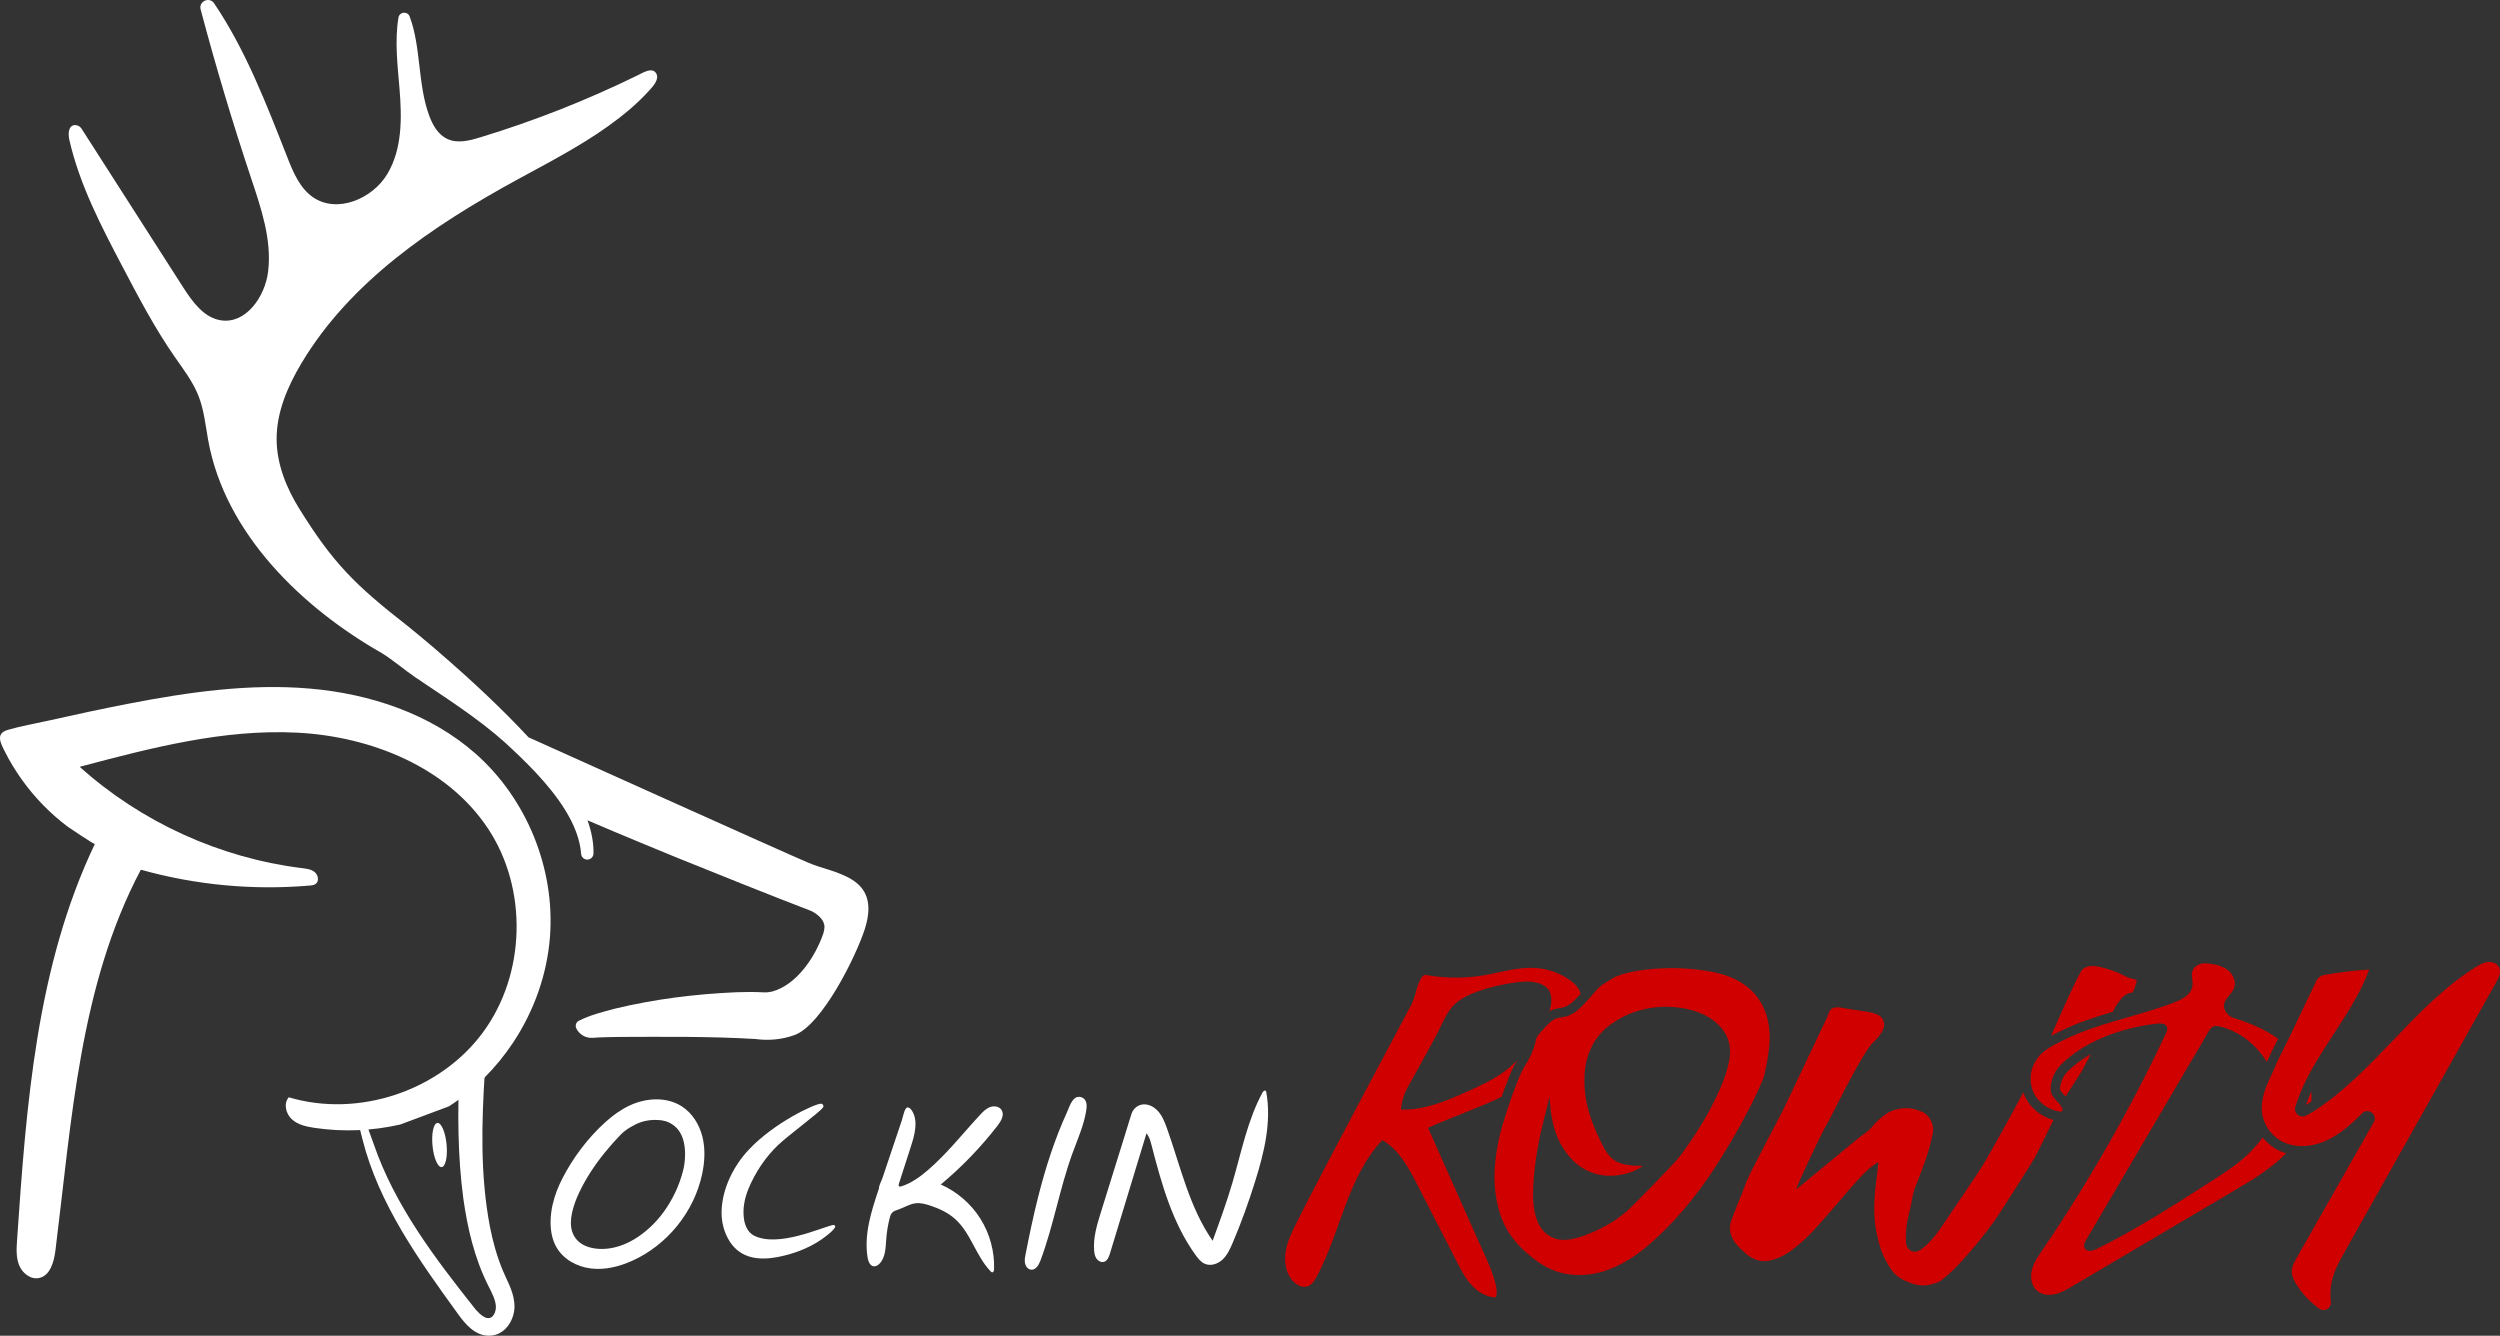 <?xml version="1.0" encoding="UTF-8"?>
<svg id="Layer_2" data-name="Layer 2" xmlns="http://www.w3.org/2000/svg" width="2250" height="1202.15" viewBox="0 0 2250 1202.15">
  <rect x="0" y="0" width="2250" height="1202.15" fill="#333333" stroke="none"/>
  <defs>
    <style>
      .cls-1 {
        fill: #d00000;
      }

      .cls-1, .cls-2 {
        stroke-width: 0px;
      }

      .cls-2 {
        fill: #fff;
      }
    </style>
  </defs>
  <g id="Layer_14_copy_3" data-name="Layer 14 copy 3">
    <g>
      <g>
        <path id="SKULL" class="cls-2" d="M726.66,776.08c-14.03-5.71-250.99-112.49-250.99-112.49h0c-47.76-51.52-108.31-99.81-108.31-99.81-48.1-37.57-67.45-56.81-98.01-105.95-11.71-18.82-20.27-40.24-20.39-62.4-.13-24.27,9.82-47.53,22.25-68.38,43.91-73.66,118.17-123.71,193.39-164.89,28.13-15.4,56.83-30.07,82.96-48.79,13.01-9.32,25.59-19.64,36.36-31.52,3.13-3.45,9.94-10.3,6.68-15.79-3.53-5.95-11.75-.73-16.43,1.56-45.77,22.46-93.36,41.22-142.14,56.05-9.57,2.91-20.18,5.61-29.29,1.47-8.32-3.79-13.3-12.45-16.46-21.03-10.5-28.49-7.17-61.45-17.61-89.33-1.86-4.97-9.16-4.25-10.04.98-3.49,20.78-.86,42.59.91,63.82,2.19,26.2,2.58,54.2-10.83,76.82-13.4,22.62-45.42,36.05-67.04,21.09-11.79-8.16-17.7-22.26-22.95-35.6-18.81-47.79-37.35-96.44-65.99-138.88-4.25-6.29-14.09-1.9-12.17,5.45.02.06.03.13.05.19,13.54,50.98,28.67,101.55,45.35,151.59,9.09,27.27,18.78,55.56,15.35,84.1-2.71,22.59-19.91,47.35-42.41,43.96-15.47-2.33-25.76-16.76-34.2-29.94L73.43,115.86c-1.31-2.05-3.57-3.38-6-3.29-5.86.22-6.27,7.79-5.08,13.04,9.17,40.51,28.68,77.81,48,114.58,14.49,27.6,29.04,55.28,46.82,80.88,7.82,11.27,16.35,22.28,21.4,35.03,4.99,12.6,6.34,26.29,8.71,39.64,15.1,84.9,85.36,151.73,156.44,192.1,9.19,5.56,21.26,15.83,30.29,21.9,27.5,18.57,55.54,36.29,80.28,58.34,17.17,15.77,39.54,37.08,54.06,60.43l.59,1.17c.07.03.13.06.2.09,7.59,12.49,12.88,25.55,13.87,38.63.21,2.76,2.32,4.99,5.09,5.23h0c3.22.27,5.97-2.25,6.04-5.48.23-10.33-2.04-20.47-5.37-29.87,15.42,6.63,30.88,13.14,46.39,19.56,0,0,33.25,13.71,33.24,13.71,37.98,15.38,86.52,34.85,122,48.44,5.77,3.03,11.75,7.97,11.63,14.58-.02,1.57-.51,3.89-1.05,5.63-7.41,21.45-24.16,46.31-46.25,52.25-2.62.58-4.95.8-7.56.66-8.19-.45-16.5-.38-24.35-.1-37.24,1.63-73.37,6.14-109.47,14.8-11.1,2.96-22.06,5.66-32.4,10.88-2.5,1.26-3.5,4.33-2.27,6.85h0c2.69,5.54,8.48,8.96,14.63,8.5,7.76-.58,15.75-.61,23.43-.8,40.82-.13,82.48-.56,122.93,1.85,11.87,1.64,24.15.55,35.34-3.52,24.86-8.91,55.77-71.52,63.43-95.79,15.25-48.36-28.89-49.29-51.74-59.68Z"/>
        <path id="R" class="cls-2" d="M404.05,995.7c23.04-14.83,42.7-34.65,57.82-57.48,18.78-28.36,30.57-61.38,33.12-95.32,4.61-61.26-20.97-124.07-67.06-164.68-40.81-35.96-95.16-53.89-149.35-58.52-54.19-4.63-108.67,3.16-162.07,13.47-24.5,4.73-48.9,10-73.24,15.47-12.04,2.7-24.48,4.8-36.32,8.28-11.05,3.24-6.55,11.6-2.68,19.31,8.89,17.68,20.55,33.96,34.35,48.13,6.9,7.09,14.34,13.65,22.25,19.61,1.93,1.45,24.2,16.24,24.48,15.65-52.54,110-61.7,234.97-70,356.59-.52,7.61-.99,15.54,1.91,22.6,2.9,7.06,10.26,12.91,17.75,11.44,10.19-2,13.6-14.62,14.89-24.92,14.61-116.85,21.75-238.52,76.86-342.59,49.27,13.8,101.04,18.66,152.02,14.26,1.91-.16,3.94-.39,5.46-1.57,3.18-2.48,2.14-7.91-.95-10.49s-7.35-3.11-11.35-3.6c-73.93-9.1-144.84-41.4-200.22-91.21,64.17-17.01,129.61-34.16,195.91-30.72,66.3,3.44,134.81,30.89,171.52,86.21,36.12,54.41,34.13,131.38-4.75,183.86-38.88,52.47-111.94,76.79-174.51,58.09-4.89,5.56-2.68,14.85,2.8,19.82,5.48,4.97,13.14,6.63,20.47,7.71,25.56,3.78,51.83,2.75,77.02-3.02"/>
        <path class="cls-2" d="M436.43,963.71c-3.06,46.64-4.29,93.88,4.42,139.87,2.62,13.53,6.27,26.7,11.46,39.37,4,9.75,9.21,17.85,10.51,29.09,1.87,13.62-7.23,29.83-22.23,30.1-12.91.26-21.78-10.32-28.47-19.66-35.04-48.38-71.3-98.77-86.03-157.61-.45-1.75-1.39-5.36-1.81-7.13-.99-4.39,5.27-6.43,6.96-2.14,0,0,.12.32.12.32,0,0,4.81,13.24,4.81,13.24,19.09,55.98,55.64,103.68,92.04,149.56,3.45,3.71,9.24,9.97,14.29,6.66,2.49-1.88,3.85-5.81,3.83-9.03-.13-6.57-3.92-13.26-7.05-19.56-12.25-24.4-18.55-51.4-22.3-78.24-5.17-38.57-5.12-77.45-3.56-116.11.26-6.36,5.63-11.3,11.99-11.04,6.47.26,11.48,5.85,11.02,12.3h0Z"/>
        <ellipse class="cls-2" cx="395.66" cy="1030.48" rx="6.36" ry="19.97" transform="translate(-97.19 42.79) rotate(-5.51)"/>
      </g>
      <path class="cls-2" d="M497.38,1084.11c1.83-8.12,4.91-16.01,8.72-23.43,9.73-18.99,23.21-36.82,39.09-51.07,6.44-5.78,13.53-10.93,21.38-14.62,14.83-6.96,33.31-8.13,47.08.76,9.44,6.09,15.76,16.32,18.5,27.22,2.74,10.89,2.14,22.41-.16,33.41-7.14,34.11-31.39,64.19-63.21,78.42-11.54,5.16-24.27,8.34-36.83,6.85-12.55-1.49-24.86-8.18-31.15-19.14-3.81-6.65-5.25-14.44-5.28-22.11-.02-5.49.64-10.94,1.85-16.29ZM514.92,1091.07c-.76,3.47-1.14,6.59-1.14,9.36,0,3.89.68,7.3,2.03,10.25,1.35,2.95,3.26,5.41,5.72,7.39,2.46,1.98,5.41,3.47,8.84,4.47,3.43,1.01,7.2,1.51,11.29,1.51,4.85,0,9.8-.76,14.83-2.29,5.03-1.52,9.94-3.75,14.72-6.66s9.4-6.41,13.84-10.51c4.44-4.09,8.55-8.74,12.33-13.94,3.78-5.2,7.14-10.85,10.09-16.96,2.95-6.1,5.32-12.59,7.13-19.46.69-2.5,1.2-5.1,1.51-7.8.31-2.71.47-5.31.47-7.8,0-4.02-.45-7.87-1.35-11.55-.9-3.68-2.39-6.94-4.47-9.78-2.08-2.84-4.82-5.11-8.22-6.81-4.7-2.35-8.84-2.46-12.49-2.55-2.14-.05-7.29,0-13.22,2.01-4.02,1.36-7.24,3.23-9.51,4.54-1.63.94-2.9,1.82-3.12,1.98-1.08.76-2.12,1.56-3.12,2.39-1.01.83-1.79,1.56-2.34,2.18-4.72,4.86-9.42,10.14-14.1,15.87-4.68,5.72-9,11.64-12.95,17.74-3.95,6.1-7.4,12.26-10.35,18.47-2.95,6.21-5.08,12.19-6.4,17.95Z"/>
      <path class="cls-2" d="M815.13,997.87c1.65-2.56,4.3-.47,5.71,1.85,5.66,9.25,2.49,21.14-.83,31.47-3.67,11.41-7.34,22.82-11.01,34.23-.23.73-.43,1.63.11,2.16.52.52,1.39.35,2.1.13,8.82-2.79,16.51-8.31,23.54-14.31,17.48-14.94,31.7-33.24,47.36-50.07,2.61-2.81,5.4-5.67,9-6.98s8.24-.6,10.31,2.63c2.77,4.34-.38,9.92-3.53,13.99-15.07,19.47-32.27,37.31-51.18,53.08,14.6,6.43,27.19,17.31,35.68,30.82,8.49,13.5,12.82,29.58,12.28,45.52-.04,1.21-.54,2.82-1.74,2.71-.52-.05-.94-.44-1.3-.82-13.39-13.86-17.92-34.85-32.42-47.55-6.38-5.59-14.29-9.16-22.36-11.81-4.13-1.35-8.47-2.5-12.79-1.99-5.32.63-10,3.68-15.05,5.47-2.27.81-4.77,1.45-6.33,3.29-1.06,1.25-1.53,2.89-1.94,4.48-1.62,6.36-2.67,12.86-3.15,19.41-.56,7.73-.66,16.38-6.16,21.85-1.32,1.32-3.06,2.41-4.92,2.26-3.47-.28-5.09-4.39-5.65-7.83-3.43-20.91,3.4-42,10.15-62.08,0-2.88,2.35-7.01,3.28-9.76,1.15-3.43,2.3-6.85,3.45-10.28,2.36-7.02,4.72-14.04,7.07-21.07,2.3-6.85,4.6-13.7,6.9-20.55,1.03-3.07,1.68-7.49,3.44-10.25Z"/>
      <path class="cls-2" d="M934.32,1077.31c6.58-26.1,14.76-51.77,25.98-76.29,1.9-4.15,4.2-12.39,9.25-13.7,2.3-.6,4.91.2,6.48,1.98,2.31,2.61,2.15,6.54,1.61,9.98-2.08,13.34-7.71,25.81-12.35,38.49-11.55,31.61-17.05,65.19-28.87,96.7-1.49,3.98-4.21,8.66-8.44,8.24-2.73-.27-4.79-2.81-5.41-5.48-.62-2.67-.1-5.46.42-8.15,3.37-17.31,7-34.64,11.33-51.78Z"/>
      <path class="cls-2" d="M1015.6,1011.2c.91-2.94,1.82-5.87,2.77-8.8,1.6-4.97,6.22-8.53,11.52-8.49,4.35.03,8.48,2.23,11.54,5.31,4.43,4.45,6.79,10.52,8.9,16.44,12.22,34.39,20.14,71.13,41.04,101.04,6.34-17.37,12.68-34.76,17.88-52.51,8.01-27.33,13.44-55.8,26.96-80.87.62-1.15,2.08-2.44,2.99-1.5.28.29.37.72.44,1.11,4.85,26.84-1.88,54.34-10.03,80.37-5.9,18.83-12.56,37.43-20.33,55.57-2.27,5.29-4.73,10.69-8.91,14.65-4.18,3.96-10.52,6.18-15.83,3.98-3.57-1.48-6.13-4.66-8.4-7.79-21.02-29.02-30.83-64.46-39.78-99.16-.96-3.73-2-7.62-4.54-10.51-10.96,36.06-21.92,72.11-32.88,108.17-.93,3.05-2.28,6.55-5.34,7.45-2.49.74-5.23-.7-6.72-2.83s-1.95-4.8-2.16-7.39c-.94-11.66,2.58-23.17,6.06-34.34,7.16-23.01,14.32-46.03,21.48-69.04,1.13-3.62,2.24-7.25,3.36-10.88Z"/>
      <path class="cls-2" d="M649.43,1092.89c-.02-.88-.03-1.75,0-2.63.48-20.56,10.82-41.01,24.47-55.54,23.03-24.53,59.5-41.4,64.97-41.38,1.73,0,2.8,1.93,1.85,3.37-2.66,4.03-31.21,25.07-40.42,33.82-11.3,10.74-20.43,24.49-26.47,38.85-3.69,8.76-5.63,18.44-4.24,27.84.89,6.01,3.69,12.21,9.13,14.9,21.83,10.79,60.06-7.32,71.12-9.65,1.31-.28,2.31,1.13,1.63,2.28-1.41,2.4-4.89,5.24-6.81,6.81-12.6,10.27-28.43,16.55-44.2,19.66-16.78,3.31-33.54,1.73-43.53-13.61-4.76-7.31-7.25-16-7.5-24.73Z"/>
      <path class="cls-1" d="M1285.24,1015c21.86-9.8,44.76-17.46,66.25-27.9,2.13-6.12,4.37-12.14,6.69-17.99,2.39-6.02,4.7-10.74,7.07-14.42.07-.1.13-.22.2-.33-3.49,3.51-7.2,6.79-11.18,9.75-10.14,7.54-21.72,12.87-33.24,18.06-19.16,8.63-39.25,17.21-60.25,16.46.56-6.48,2.4-12.85,5.39-18.63,1.61-3.13,22.27-39.89,27.82-50.83,3.52-6.95,6.49-14.29,11.11-20.62,5.93-8.13,14.66-12.44,23.89-15.9,10.18-3.82,20.84-6.2,31.55-7.93,7.7-1.24,15.67-2.15,23.21-.16,3.68.97,7.3,2.72,9.61,5.74,2.16,2.83,2.92,6.42,2.86,10.02-.02,1.4-.16,2.8-.4,4.17-.32,1.9-.79,3.77-1.38,5.6,1.33-.75,2.63-1.29,3.91-1.63,2.85-.77,5.68-1.36,8.42-1.74.56-.08,2.22-.48,5.44-2.43,1.05-.63,4.04-2.84,10.37-9.88-.24-.82-.51-1.62-.87-2.41-2.2-4.89-6.49-8.54-11.02-11.41-8.86-5.62-19.18-8.91-29.65-9.46-15.24-.81-30.14,4.05-45.19,6.61-7.51,1.28-15.11,1.99-22.72,2.12-5.86.1-11.72-.13-17.55-.7-2.91-.28-5.82-.65-8.71-1.11-1.79-.28-4.19-1.14-5.83.04-1.51,1.07-2.55,3.27-3.35,4.87-1.1,2.2-1.89,4.54-2.59,6.89-1.4,4.73-2.43,9.64-4.72,14.04-4.3,8.27-81.06,151.55-102.77,195.21-4.38,8.81-8.96,17.73-10.52,27.44-1.56,9.71.4,20.55,7.51,27.35,3.33,3.18,8.25,5.35,12.57,3.74,3.62-1.35,5.85-4.93,7.69-8.32,21.82-40.31,27.69-89.93,59.25-123.17,14.9,8.47,23.5,24.56,31.33,39.81,11.89,23.17,23.78,46.34,35.66,69.52,3.8,7.42,7.68,14.93,13.3,21.08,5.62,6.15,13.31,10.88,21.64,11.15,5.14-8.52-10.35-39.3-14.27-48.11-15.51-34.85-31.02-69.7-46.52-104.56Z"/>
      <path class="cls-1" d="M1451.29,880.53c4.57-2.73,11.79-4.94,21.66-6.65,9.86-1.7,20.57-2.56,32.13-2.56s22.98,1.02,34.29,3.07c11.31,2.04,20.69,5.45,28.16,10.23,6.73,4.32,12.03,9.43,15.88,15.34,3.85,5.91,6.5,12.39,7.94,19.43,1.44,7.05,1.74,14.66.9,22.84-.85,8.18-2.35,16.82-4.51,25.91-.49,2.04-2.59,7.11-6.32,15.17-3.73,8.07-8.72,17.79-14.98,29.15-6.26,11.37-13.6,23.64-22.02,36.82-8.43,13.18-17.75,25.86-27.97,38.01-10.23,12.16-21.06,23.18-32.49,33.07-11.43,9.89-23.28,17.22-35.55,21.99-12.27,4.77-24.73,6.25-37.36,4.43-12.63-1.82-25.21-8.41-37.72-19.78-11.31-10-19.01-21.36-23.1-34.09-4.09-12.73-5.78-25.91-5.05-39.55.72-13.64,3.12-27.39,7.22-41.25,4.09-13.86,8.66-27.16,13.72-39.89,2.17-5.46,4.27-9.77,6.32-12.96,2.04-3.18,4.03-6.82,5.96-10.91,1.68-4.09,2.71-6.99,3.07-8.69.36-1.7.66-3.07.9-4.09.24-1.02.84-2.22,1.8-3.58.96-1.36,3.01-3.75,6.14-7.16,4.33-4.77,7.76-7.5,10.29-8.18,2.53-.68,4.99-1.19,7.4-1.53,2.4-.34,5.29-1.53,8.66-3.58,3.37-2.05,8.3-6.82,14.8-14.32,1.92-2.27,3.55-4.14,4.87-5.63,1.32-1.47,2.58-2.73,3.79-3.75,1.2-1.02,2.65-2.05,4.33-3.07,1.68-1.02,3.97-2.44,6.86-4.26ZM1512.47,1039.92c6.37-8.52,12.69-17.9,18.95-28.13,6.25-10.23,11.73-20.68,16.42-31.37,4.69-10.68,7.64-20.12,8.84-28.3,1.2-9.32-.54-17.33-5.23-24.04-4.69-6.7-11.13-11.87-19.31-15.51-8.18-3.63-17.39-5.74-27.61-6.31-10.23-.56-20.21.57-29.96,3.41-9.75,2.85-18.71,7.45-26.89,13.81-8.18,6.37-14.14,14.66-17.87,24.89-3.73,10.23-4.75,22.45-3.07,36.65,1.68,14.21,7.46,30.51,17.33,48.93,1.44,2.5,2.94,4.66,4.51,6.48,1.56,1.82,3.55,3.41,5.96,4.77,2.4,1.37,5.47,2.39,9.2,3.07,3.73.68,8.6,1.02,14.62,1.02-.96.91-1.69,1.48-2.17,1.7-7.46,4.32-15.76,6.71-24.91,7.16-9.15.46-17.81-1.65-25.99-6.31-8.18-4.66-15.16-12.27-20.94-22.84-5.78-10.57-9.02-24.72-9.75-42.45-1.21,5.68-3.07,13.41-5.6,23.18-2.53,9.78-4.64,20.12-6.32,31.03-1.69,10.91-2.65,21.71-2.89,32.39-.24,10.69,1.2,19.66,4.33,26.93,3.12,7.28,8.3,12.16,15.52,14.66,7.22,2.5,17.44,1.02,30.68-4.43,9.14-3.86,16.54-7.67,22.2-11.42,5.65-3.75,10.65-7.72,14.98-11.93,4.33-4.2,38.56-38.53,44.94-47.05Z"/>
      <g>
        <path class="cls-1" d="M1874.51,962.36c.26-.49,3.21-6.14,7.17-13.69-8.16,4.69-15.33,10.09-21.25,16.09-4.11,4.17-7.03,12.07-6.13,16.57.25.72,2.06,2.68,3.14,3.85.49.53,1,1.09,1.51,1.67,4.5-6.96,7.95-12.29,10.32-15.96,2.65-4.09,4.39-6.93,5.23-8.52Z"/>
        <path class="cls-1" d="M1856.19,927.14l.26-.12c6.48-3.1,13.48-5.99,21.42-8.82,6.27-2.24,13.22-4.49,21.88-7.08.61-.18,1.23-.36,1.85-.54,1.66-3.18,2.69-5.14,2.69-5.15,0,0,0,0,0,0,3.13-4.77,5.65-7.84,7.58-9.2,1.92-1.36,3.43-2.16,4.51-2.39,1.08-.22,1.92-.39,2.53-.51.6-.11,1.26-1.19,1.98-3.24.96-3.18,1.62-5.28,1.99-6.31.36-1.02.18-1.7-.54-2.05-.72-.34-2.05-.68-3.97-1.02-1.93-.34-4.57-1.42-7.94-3.24-8.42-4.32-15.08-5.74-20.21-7.16-8.21-1.63-11.48-1.05-15.76,1.85-2.98,2.02-22.59,46.68-28.51,60.08,3.47-1.85,6.96-3.53,10.25-5.1Z"/>
        <path class="cls-1" d="M1848.15,1007.95c-11.77-3.02-21.8-11.55-26.39-22.82-.28-.68-.52-1.37-.76-2.06-4.93,9.32-9.9,18.5-14.89,27.53-6.98,12.62-13.35,23.98-19.13,34.09-5.78,10.12-34.9,52.22-36.82,55.4-1.69,2.5-3.67,5.34-5.96,8.52-2.29,3.19-4.82,6.25-7.58,9.21-2.77,2.95-5.77,5.46-9.02,7.5l-.1.06c-4.89,3.06-11.28-.06-11.92-5.8-.36-3.19-.44-6.33-.25-9.43.36-6.02,1.14-11.42,2.35-16.19,1.2-4.31,2.28-9.32,3.25-15,.96-5.68,2.4-10.45,4.33-14.31,0,0,0,0,0-.01,1.2-3.18,2.76-7.27,4.69-12.27,1.92-5,3.73-10.28,5.41-15.85,1.68-5.57,3.07-11.02,4.15-16.36,1.71-8.49-2.94-16.99-11.01-20.12-4.84-1.88-9.17-2.79-12.99-2.72-6.74.12-12.58,1.76-17.51,4.94-4.93,3.18-9.38,7.22-13.35,12.1-3.97,4.89-9.32,7.45-13.16,10.86l-54.46,44.87c-.14.12-.36-.01-.31-.19,1.72-5.99,23.21-50.76,25.52-54.69,1.92-3.18,4.57-8.12,7.94-14.83,3.37-6.7,7.04-13.86,11.01-21.48,3.97-7.61,8-15,12.09-22.16,4.08-7.15,7.81-12.89,11.18-17.21,0,0,.01-.02.02-.02,5.28-4.77,8.77-9.2,10.45-13.29,1.44-3.41,1.08-6.7-1.08-9.89-2.17-3.18-8.3-5.34-18.41-6.48l-13-2.05c-4.33-.91-7.52-1.31-9.56-1.19-2.05.12-3.61.63-4.69,1.53-1.08.91-1.93,2.33-2.53,4.26-.6,1.93-1.62,4.26-3.07,6.99,0,0-35.62,75.24-37.54,79.1,0,0-27.97,53.42-29.06,55.91-1.08,2.5-2.59,5.79-4.51,9.88,0,0,0,0,0,.01l-3.6,9.53s-9.51,23.14-10.47,27.12c-.96,3.98-.54,8.13,1.26,12.44,1.8,4.32,6.19,9.43,13.17,15.34,6.5,5.23,13.17,7.21,20.03,5.97,6.86-1.25,13.83-4.49,20.94-9.72,7.1-5.23,14.2-11.76,21.3-19.6,7.1-7.84,13.95-15.68,20.57-23.53,6.62-7.84,12.99-15.11,19.13-21.82,6.01-6.56,11.49-11.22,16.46-13.97.14-.08.3.04.29.2-.48,5.11-1.07,10.21-1.77,15.31-.72,5.23-1.26,10.57-1.62,16.02-.36,5.46-.42,10.97-.18,16.54.1,2.44.3,4.88.59,7.3.06.48.57,4.65,1.57,9.24,1.5,6.83,3.41,15.54,8.8,25.1,3.11,5.51,5.72,10.03,11.05,13.77,3.74,2.62,7.76,4.01,9.57,4.77,3.25,1.37,6.73,2.22,10.47,2.56,3.73.34,8.24-.4,13.53-2.22,2.4-.68,5.71-2.9,9.93-6.65,4.21-3.75,8.72-8.24,13.54-13.47,4.81-5.23,9.75-10.97,14.8-17.22,5.05-6.25,9.75-12.39,14.08-18.41,4.33-6.02,35.01-54.15,37.18-58.47l16.05-32.49Z"/>
      </g>
      <g>
        <path class="cls-1" d="M2077.01,993.47c1.1-.7,2.18-1.43,3.27-2.16.2-2.85.18-5.73-.08-8.61-.01-.14-.03-.28-.05-.42-1.79,4.01-3.41,8.08-4.81,12.23.53-.31,1.09-.66,1.68-1.04Z"/>
        <path class="cls-1" d="M2057.51,1037.92c-3.7-1.11-7.19-2.64-10.37-4.61-4.12-2.56-7.74-5.81-10.73-9.55-5.24,7.11-11.27,13.63-17.98,19.38-7.92,6.79-16.72,12.47-25.48,18.13-34.47,22.27-69.04,44.59-105.84,62.75-3.75,1.85-9.19,3.3-11.02-1.13-.72-1.74-.43-3.74.52-5.36,4.32-7.36,8.65-14.72,12.97-22.08,18.36-31.26,36.72-62.51,55.08-93.77,9.18-15.63,18.36-31.26,27.54-46.88,4.59-7.81,9.36-15.54,13.77-23.45,4.04-7.25,5.22-9.74,15.28-6.62,16.02,4.98,29.48,15.88,38.31,30.15.18.29.35.59.53.88,2.47-5.53,5.19-10.92,7.85-16.18.78-1.54,1.57-3.11,2.35-4.68-11.84-8.54-25.67-14.34-39.61-18.59-3.97-1.21-7.27-4.18-8.56-8.12-2.69-8.24,5.89-12.12,8.5-18.67,2.13-5.35-.27-11.72-4.55-15.57-5.42-4.87-13.25-6.34-20.25-6.96-3.55-.32-7.16.64-9.86,2.97-5.84,5.05-1.95,11.41-2.71,17.32-.99,7.67-9.08,12.06-16.29,14.84-3.75,1.45-7.54,2.8-11.34,4.09-7.16,2.42-14.39,4.6-21.64,6.72-7.26,2.12-14.54,4.18-21.79,6.35-7.2,2.15-14.37,4.4-21.45,6.94-7,2.5-13.9,5.28-20.61,8.49-6.68,3.2-14.02,6.69-19.99,11.08-6.37,4.68-10.25,12.7-11.25,15.99-1.98,6.55-1.83,13.78.76,20.14,4.09,10.05,14.05,17.4,24.81,18.54,1.12.12,2.06-.87,1.8-1.97-1.3-5.54-9.18-9.8-10.32-15.49-1.58-7.87,2.78-18.51,8.41-24.23,22-22.32,56.1-33.99,87.24-37.55,3.58-.41,8.23-.09,8.92,3.91.22,1.27-.08,2.58-.63,3.74-31.99,68.34-69.47,134.12-111.94,196.49-3.77,5.54-7.66,11.21-9.26,17.72-1.6,6.51-.44,14.14,4.62,18.54,4.3,3.74,10.61,4.43,16.17,3.17,5.56-1.25,10.57-4.19,15.48-7.09,48.44-28.61,96.87-57.23,145.31-85.84,16.75-9.89,33.72-19.99,47.25-33.93Z"/>
      </g>
      <path class="cls-1" d="M2240.1,865.8c3.71-.05,7.58,1.63,9.14,4.96,2,4.26-.36,9.19-2.66,13.29-45.4,80.79-90.8,161.57-136.2,242.36-5.28,9.4-10.65,19.05-12.35,29.69-.83,5.18-.75,10.42-.26,15.65.54,5.72-5.9,9.37-10.55,5.98-7.9-5.76-14.75-12.96-20.07-21.17-2.48-3.82-4.69-8.11-4.54-12.67.14-4.19,2.27-8.03,4.34-11.68l69.47-122.26c3.82-6.73-4.99-13.43-10.47-7.96-.1.1-.2.2-.3.3-9.95,9.89-20.64,19.48-33.56,24.94-12.92,5.46-28.55,6.21-40.47-1.18-8.69-5.39-14.7-14.91-15.83-25.08-1.38-12.5,4.18-24.6,9.6-35.94,4.4-10.99,10.32-21.6,15.43-32.28,5.2-10.87,10.39-21.74,15.59-32.6,2.6-5.43,5.2-10.87,7.79-16.3.08-.16.16-.34.23-.53,1.21-2.94,3.77-5.12,6.89-5.7,12.96-2.43,26.06-4.06,39.22-4.88.59-.04,1.18-.07,1.77-.11-16.27,44.02-53.16,79.12-66.51,123.65-1.62,5.39,3.75,10.18,8.96,8.05,2.39-.98,4.7-2.32,6.83-3.68,55.14-35.26,90.89-95.36,146.33-130.12,3.42-2.15,7.05-4.23,11.06-4.66.36-.04.73-.06,1.1-.07Z"/>
    </g>
  </g>
</svg>